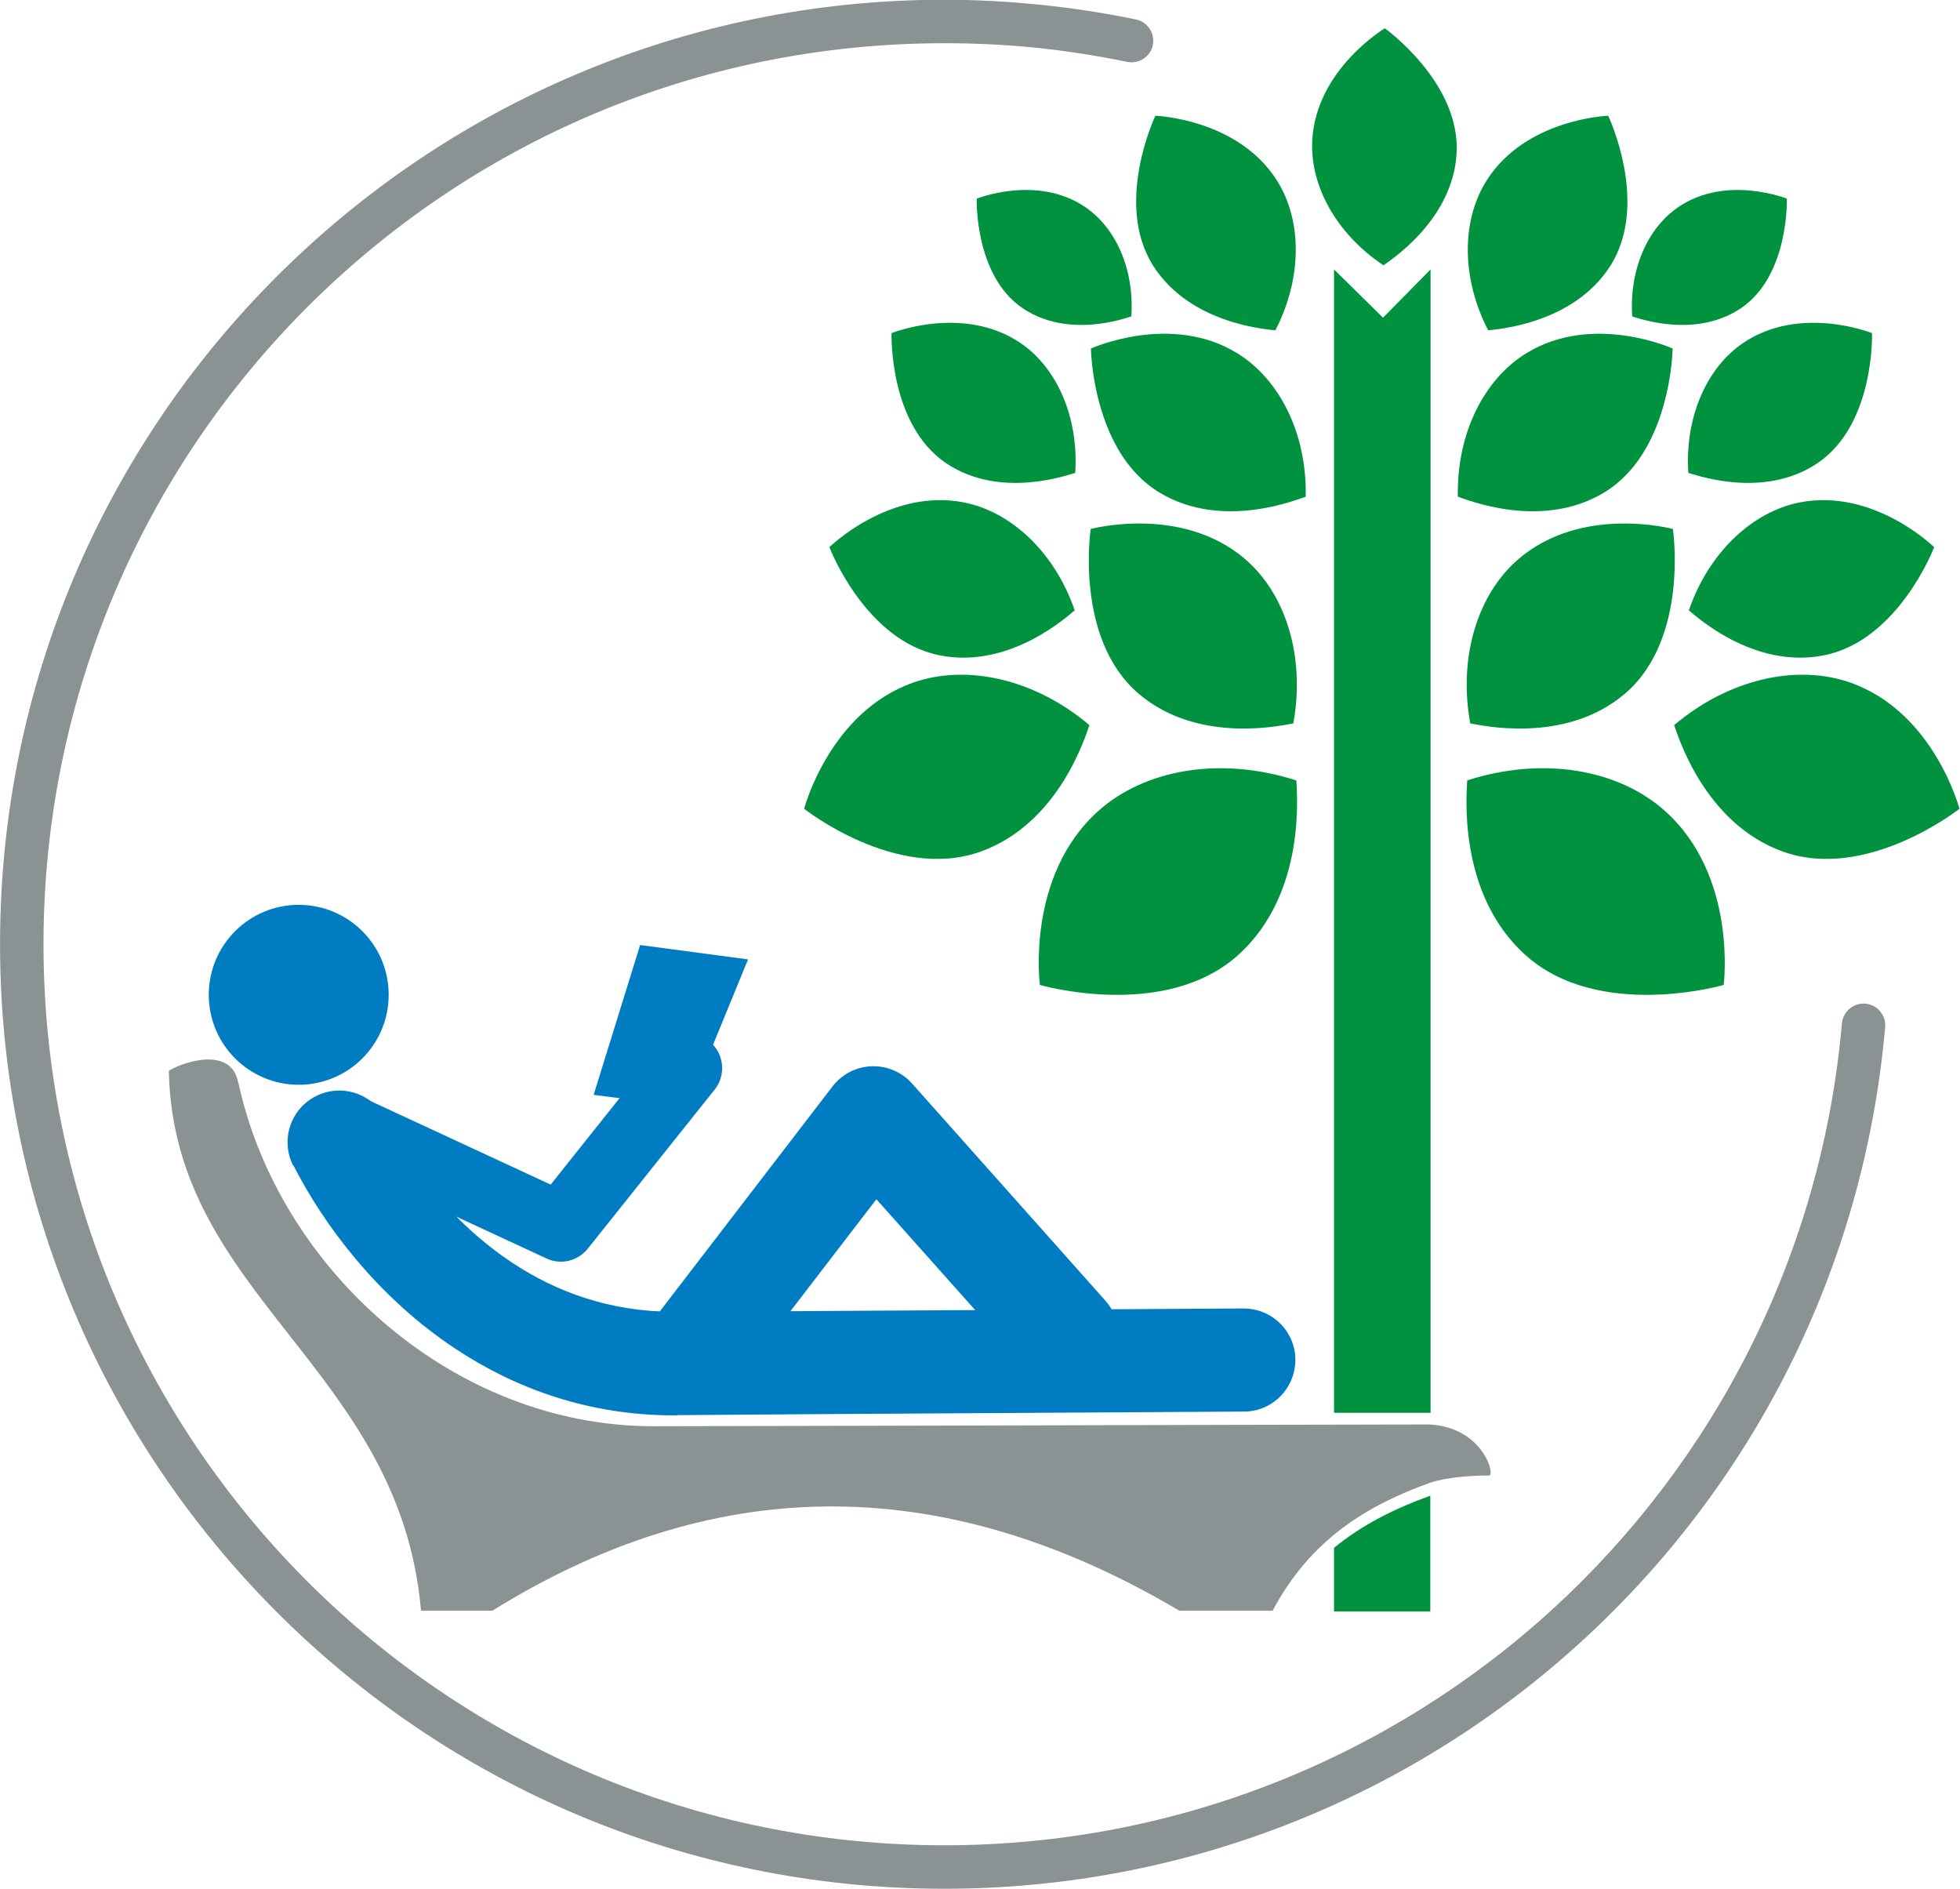 <?xml version="1.0" encoding="UTF-8"?>
<!DOCTYPE svg PUBLIC "-//W3C//DTD SVG 1.1//EN" "http://www.w3.org/Graphics/SVG/1.1/DTD/svg11.dtd">
<!-- Creator: CorelDRAW Home & Student X6 -->
<svg xmlns="http://www.w3.org/2000/svg" xml:space="preserve" width="90.474mm" height="87.181mm" version="1.1" style="shape-rendering:geometricPrecision; text-rendering:geometricPrecision; image-rendering:optimizeQuality; fill-rule:evenodd; clip-rule:evenodd"
viewBox="0 0 7756 7474"
 xmlns:xlink="http://www.w3.org/1999/xlink">
 <defs>
  <style type="text/css">
   <![CDATA[
    .fil3 {fill:#007CC3}
    .fil1 {fill:#00923F}
    .fil2 {fill:#8B9293}
    .fil4 {fill:#007CC3;fill-rule:nonzero}
    .fil0 {fill:#8B9293;fill-rule:nonzero}
   ]]>
  </style>
 </defs>
 <g id="Warstwa_x0020_1">
  <path class="fil0" d="M7289 4049c4,-47 46,-82 93,-78 47,4 82,46 78,93 -85,964 -531,1817 -1199,2428 -667,611 -1556,981 -2524,981 -1032,0 -1966,-418 -2642,-1095 -676,-676 -1095,-1611 -1095,-2642 0,-1032 418,-1966 1095,-2642 676,-676 1611,-1095 2642,-1095 126,0 253,7 381,20 126,13 252,32 377,58 46,9 76,55 67,101 -9,46 -55,76 -101,67 -119,-25 -239,-43 -360,-56 -119,-12 -241,-18 -364,-18 -985,0 -1876,399 -2521,1044 -645,645 -1044,1537 -1044,2521 0,985 399,1876 1044,2521 645,645 1537,1044 2521,1044 924,0 1772,-353 2409,-936 636,-583 1062,-1396 1143,-2317z"/>
  <g id="_346090824">
   <path class="fil1" d="M5279 6376l0 -252c114,-93 242,-156 378,-205l3 -1 0 458 -381 0zm0 -786l0 -4524 194 191 188 -191 0 4524 -381 0zm-149 -2502c-301,-97 -599,-44 -783,120 -289,258 -232,689 -232,689 0,0 492,143 783,-117 278,-248 232,-659 232,-692l0 0zm675 0c301,-97 599,-44 783,120 289,258 233,689 233,689 0,0 -492,143 -783,-117 -278,-248 -232,-659 -232,-692l0 0zm820 -219c219,-185 488,-242 698,-168 331,117 431,499 431,499 0,0 -364,288 -697,170 -318,-113 -421,-473 -432,-501l0 0zm-2314 0c-219,-185 -488,-242 -698,-168 -331,117 -431,499 -431,499 0,0 364,288 697,170 318,-113 421,-473 432,-501l0 0zm807 -7c48,-266 -31,-513 -191,-650 -252,-216 -611,-119 -611,-119 0,0 -65,433 189,651 242,207 585,122 614,118zm700 0c-48,-266 31,-513 191,-650 252,-216 611,-119 611,-119 0,0 65,433 -189,651 -242,207 -585,122 -614,118zm865 -447c80,-231 252,-390 438,-427 294,-58 533,177 533,177 0,0 -141,370 -437,428 -282,56 -514,-163 -535,-179l0 0zm-2430 0c-80,-231 -252,-390 -438,-427 -294,-58 -533,177 -533,177 0,0 141,370 437,428 282,56 514,-163 535,-179l0 0zm1516 -450c-5,-252 105,-466 272,-568 263,-161 578,-18 578,-18 0,0 -5,408 -270,569 -253,154 -555,24 -581,17l0 0zm-602 0c5,-252 -105,-466 -272,-568 -263,-161 -578,-18 -578,-18 0,0 5,408 270,569 253,154 555,24 581,17l0 0zm-912 -95c14,-222 -74,-416 -217,-513 -226,-153 -510,-39 -510,-39 0,0 -12,360 215,514 217,147 490,44 512,39zm2426 0c-14,-222 74,-416 217,-513 226,-153 510,-39 510,-39 0,0 12,360 -215,514 -217,147 -490,44 -512,39zm-792 -563c-108,-210 -105,-437 -6,-593 155,-245 481,-256 481,-256 0,0 165,346 9,593 -149,235 -459,252 -483,256l0 0zm-842 0c108,-210 105,-437 6,-593 -155,-245 -481,-256 -481,-256 0,0 -165,346 -9,593 149,235 459,252 483,256l0 0zm-570 -56c12,-187 -62,-350 -183,-432 -190,-129 -429,-33 -429,-33 0,0 -10,303 181,433 183,124 412,38 431,33zm1982 0c-12,-187 62,-350 183,-432 190,-129 429,-33 429,-33 0,0 10,303 -181,433 -183,124 -412,38 -431,33zm-984 -201c-190,-127 -293,-320 -282,-498 17,-279 287,-440 287,-440 0,0 301,215 284,496 -16,268 -270,426 -288,441l0 0z"/>
   <path class="fil2" d="M942 4283c-23,-134 -193,-93 -274,-47 17,896 914,1173 998,2137 94,0 188,0 282,0 916,-569 1822,-531 2719,0 123,0 246,0 369,0 150,-283 375,-417 622,-506 65,-22 161,-29 235,-29 24,0 -22,-189 -235,-202 -1152,2 -1921,5 -3073,7 -794,0 -1483,-624 -1642,-1360z"/>
   <circle class="fil3" cx="1182" cy="3936" r="356"/>
   <path class="fil4" d="M1160 4612c-51,-101 -11,-224 90,-275 101,-51 224,-11 275,90 92,181 260,409 502,569 173,115 386,194 639,194 6,0 11,0 17,1l574 -4 1664 -10c113,0 205,91 205,203 0,113 -91,205 -203,205l-1664 10 -572 4c-6,1 -13,1 -20,1 -341,0 -630,-108 -864,-263 -311,-205 -524,-495 -641,-724z"/>
   <path class="fil4" d="M2875 5517c-69,90 -197,107 -287,38 -90,-69 -107,-197 -38,-287l744 -969c69,-90 197,-107 287,-38 11,8 20,17 29,27l0 0 764 858c75,84 68,214 -17,289 -84,75 -214,68 -289,-17l-600 -673 -593 772z"/>
   <path class="fil4" d="M1304 4582c-68,-32 -98,-113 -67,-181 32,-68 113,-98 181,-67l761 353 435 -546c47,-59 133,-69 192,-22 59,47 69,133 22,192l-501 628c-38,49 -106,68 -165,40l-858 -398z"/>
   <polygon class="fil3" points="2960,3796 2533,3739 2349,4332 2721,4379 "/>
  </g>
 </g>
</svg>
